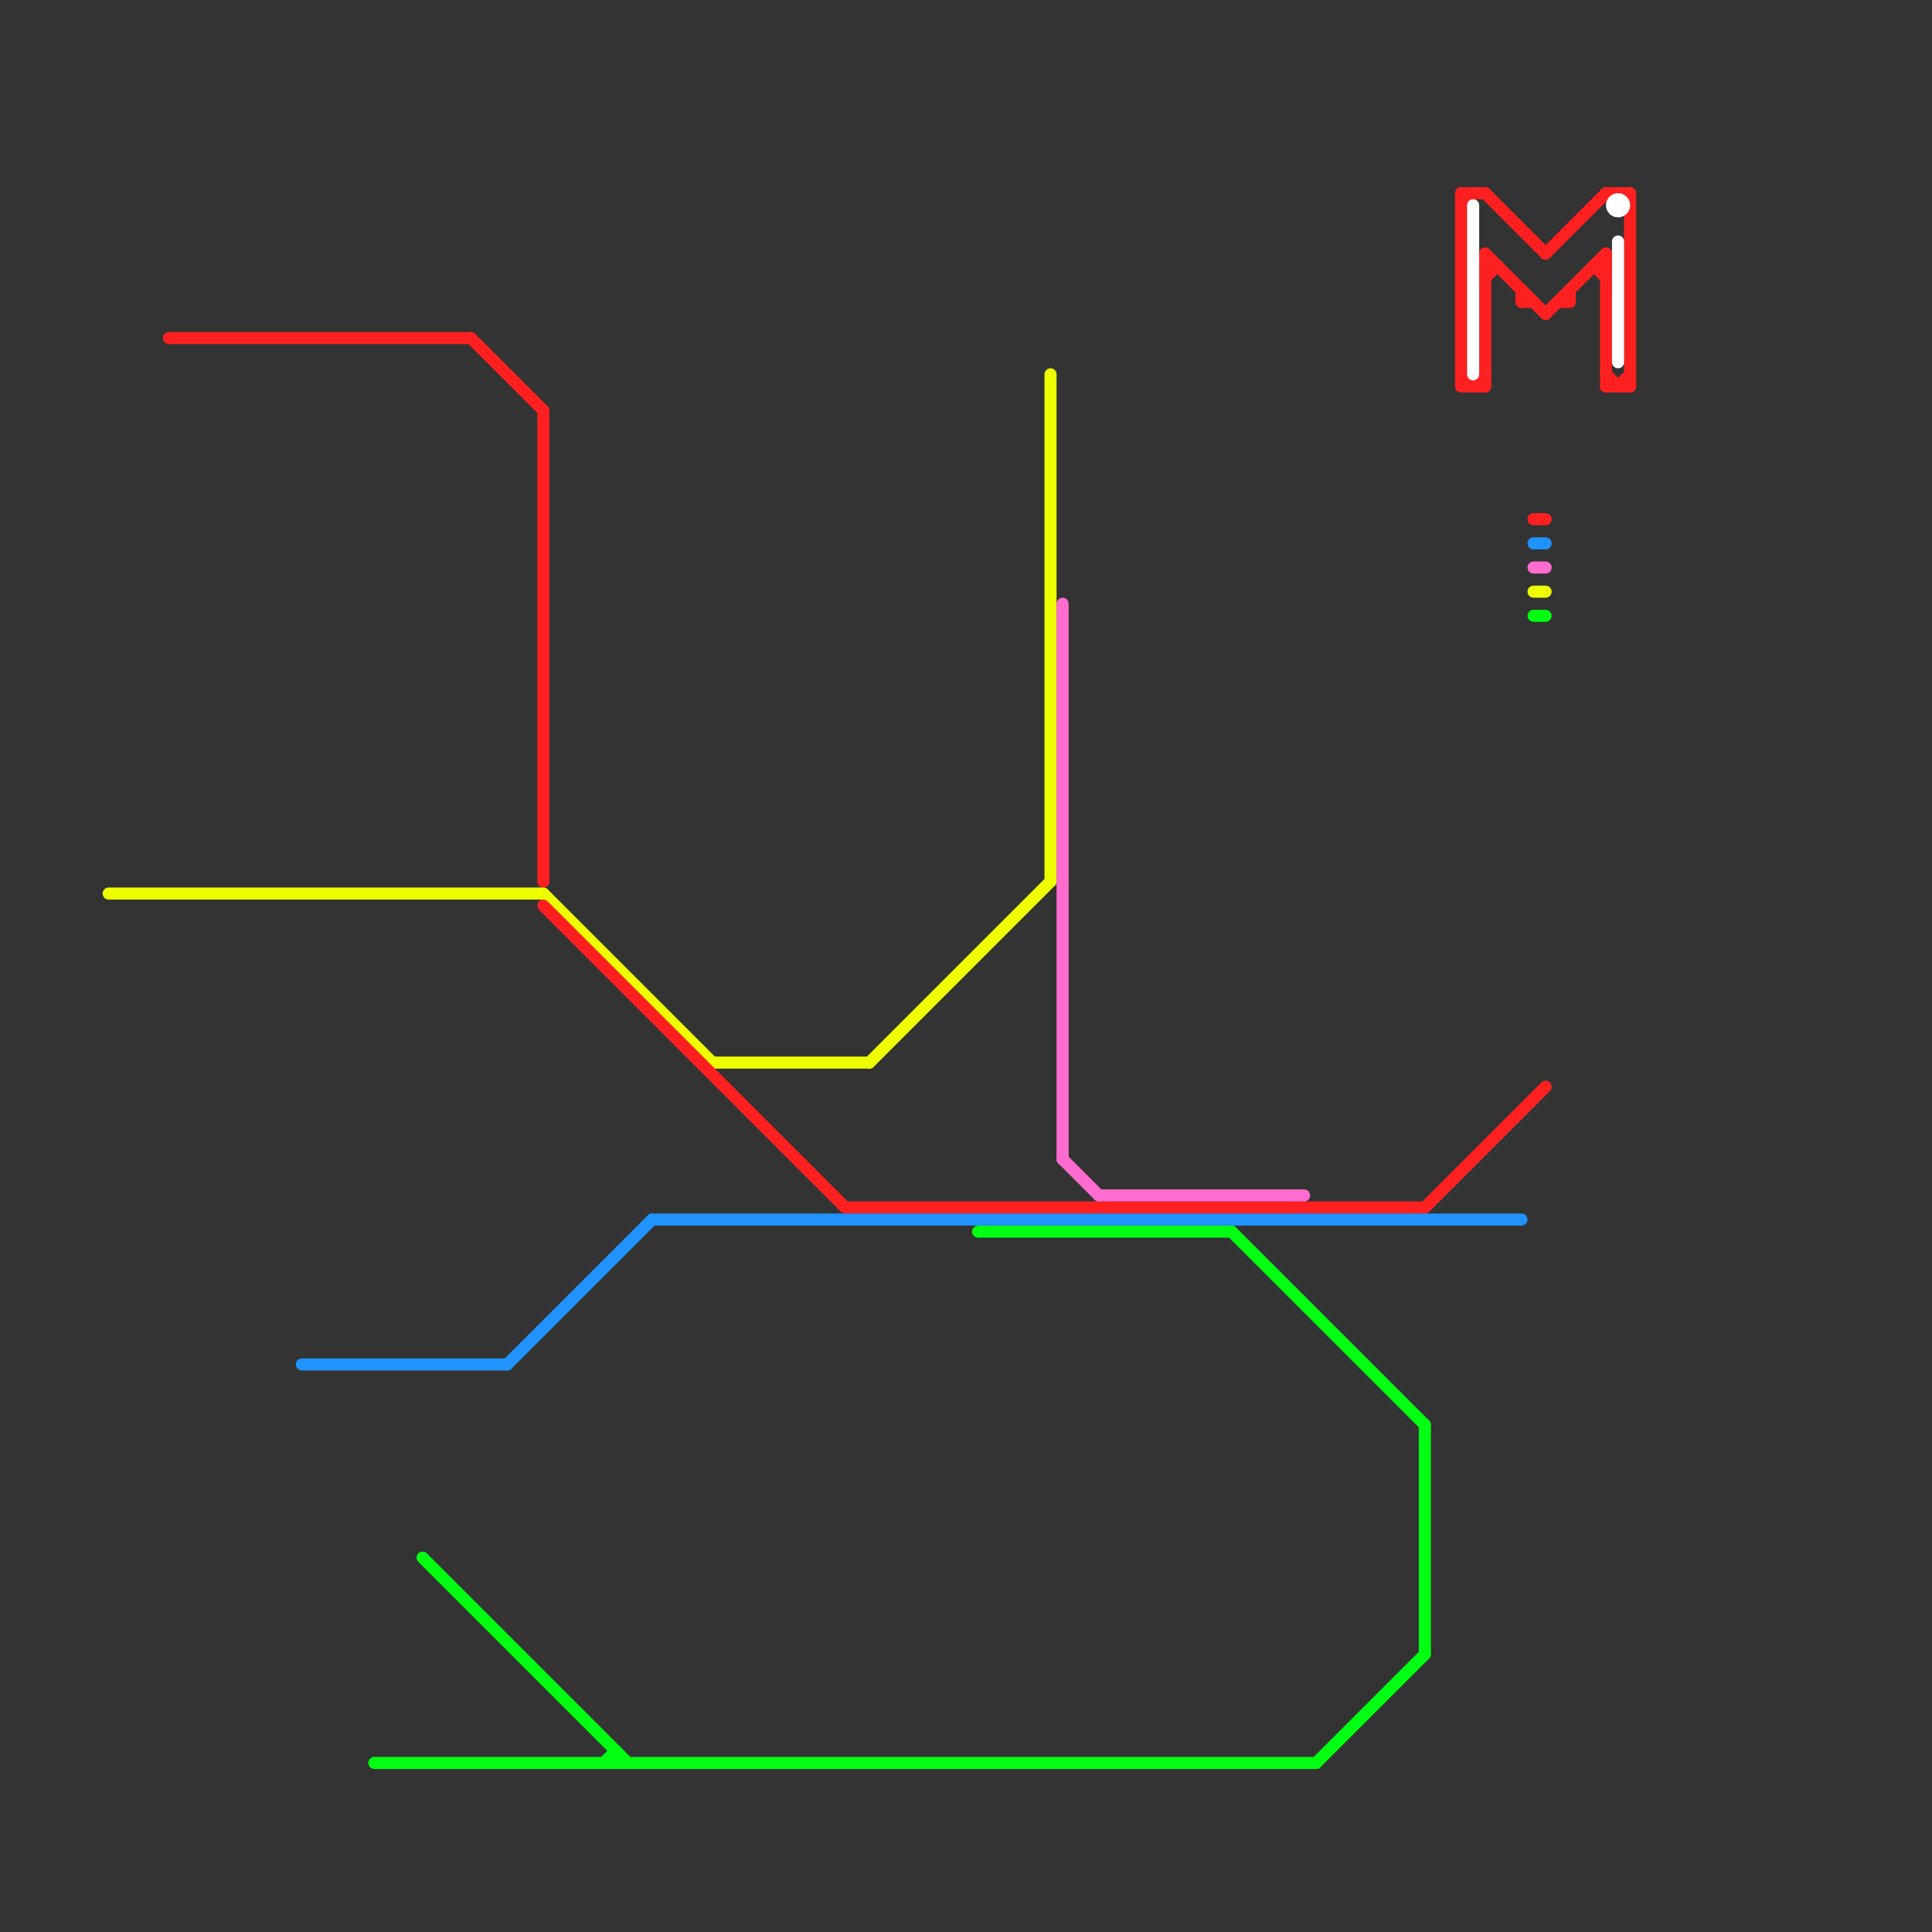
<svg version="1.1" xmlns="http://www.w3.org/2000/svg" viewBox="0 0 160 160">
<rect x="0" y="0" width="160" height="160" fill="#333333" stroke="none"/>
<style>text { font: 1px Helvetica; font-weight: 600; white-space: pre; dominant-baseline: central; } line { stroke-width: 1; fill: none; stroke-linecap: round; stroke-linejoin: round; } .c0 { stroke: #eeff00 } .c1 { stroke: #fe2020 } .c2 { stroke: #2093fe } .c3 { stroke: #00ff11 } .c4 { stroke: #fe6cd0 } .c5 { stroke: #ffffff }</style><defs><g id="wm-xf"><circle r="1.2" fill="#000"/><circle r="0.9" fill="#fff"/><circle r="0.6" fill="#000"/><circle r="0.3" fill="#fff"/></g><g id="wm"><circle r="0.6" fill="#000"/><circle r="0.3" fill="#fff"/></g></defs><line class="c0" x1="45" y1="74" x2="59" y2="88"/><line class="c0" x1="72" y1="88" x2="87" y2="73"/><line class="c0" x1="59" y1="88" x2="72" y2="88"/><line class="c0" x1="9" y1="74" x2="45" y2="74"/><line class="c0" x1="87" y1="31" x2="87" y2="73"/><line class="c0" x1="127" y1="49" x2="128" y2="49"/><line class="c1" x1="132" y1="22" x2="133" y2="23"/><line class="c1" x1="130" y1="24" x2="130" y2="25"/><line class="c1" x1="134" y1="32" x2="135" y2="31"/><line class="c1" x1="45" y1="75" x2="70" y2="100"/><line class="c1" x1="122" y1="32" x2="123" y2="31"/><line class="c1" x1="135" y1="16" x2="135" y2="32"/><line class="c1" x1="134" y1="16" x2="135" y2="17"/><line class="c1" x1="121" y1="16" x2="123" y2="16"/><line class="c1" x1="14" y1="28" x2="39" y2="28"/><line class="c1" x1="129" y1="25" x2="130" y2="25"/><line class="c1" x1="121" y1="17" x2="122" y2="16"/><line class="c1" x1="127" y1="43" x2="128" y2="43"/><line class="c1" x1="132" y1="22" x2="133" y2="22"/><line class="c1" x1="39" y1="28" x2="45" y2="34"/><line class="c1" x1="123" y1="21" x2="128" y2="26"/><line class="c1" x1="123" y1="22" x2="124" y2="22"/><line class="c1" x1="45" y1="34" x2="45" y2="73"/><line class="c1" x1="123" y1="23" x2="124" y2="22"/><line class="c1" x1="123" y1="16" x2="128" y2="21"/><line class="c1" x1="133" y1="31" x2="134" y2="32"/><line class="c1" x1="133" y1="16" x2="135" y2="16"/><line class="c1" x1="126" y1="24" x2="126" y2="25"/><line class="c1" x1="133" y1="21" x2="133" y2="32"/><line class="c1" x1="70" y1="100" x2="118" y2="100"/><line class="c1" x1="128" y1="26" x2="133" y2="21"/><line class="c1" x1="128" y1="21" x2="133" y2="16"/><line class="c1" x1="123" y1="21" x2="123" y2="32"/><line class="c1" x1="126" y1="25" x2="127" y2="25"/><line class="c1" x1="118" y1="100" x2="128" y2="90"/><line class="c1" x1="121" y1="31" x2="122" y2="32"/><line class="c1" x1="121" y1="16" x2="121" y2="32"/><line class="c1" x1="121" y1="32" x2="123" y2="32"/><line class="c1" x1="133" y1="32" x2="135" y2="32"/><line class="c2" x1="42" y1="113" x2="54" y2="101"/><line class="c2" x1="54" y1="101" x2="126" y2="101"/><line class="c2" x1="25" y1="113" x2="42" y2="113"/><line class="c2" x1="127" y1="45" x2="128" y2="45"/><line class="c3" x1="81" y1="102" x2="102" y2="102"/><line class="c3" x1="127" y1="51" x2="128" y2="51"/><line class="c3" x1="109" y1="146" x2="118" y2="137"/><line class="c3" x1="102" y1="102" x2="118" y2="118"/><line class="c3" x1="118" y1="118" x2="118" y2="137"/><line class="c3" x1="51" y1="145" x2="51" y2="146"/><line class="c3" x1="31" y1="146" x2="109" y2="146"/><line class="c3" x1="50" y1="146" x2="51" y2="145"/><line class="c3" x1="35" y1="129" x2="52" y2="146"/><line class="c4" x1="88" y1="50" x2="88" y2="96"/><line class="c4" x1="127" y1="47" x2="128" y2="47"/><line class="c4" x1="91" y1="99" x2="108" y2="99"/><line class="c4" x1="88" y1="96" x2="91" y2="99"/><line class="c5" x1="134" y1="20" x2="134" y2="30"/><line class="c5" x1="122" y1="17" x2="122" y2="31"/><circle cx="134" cy="17" r="1" fill="#ffffff" />
</svg>
